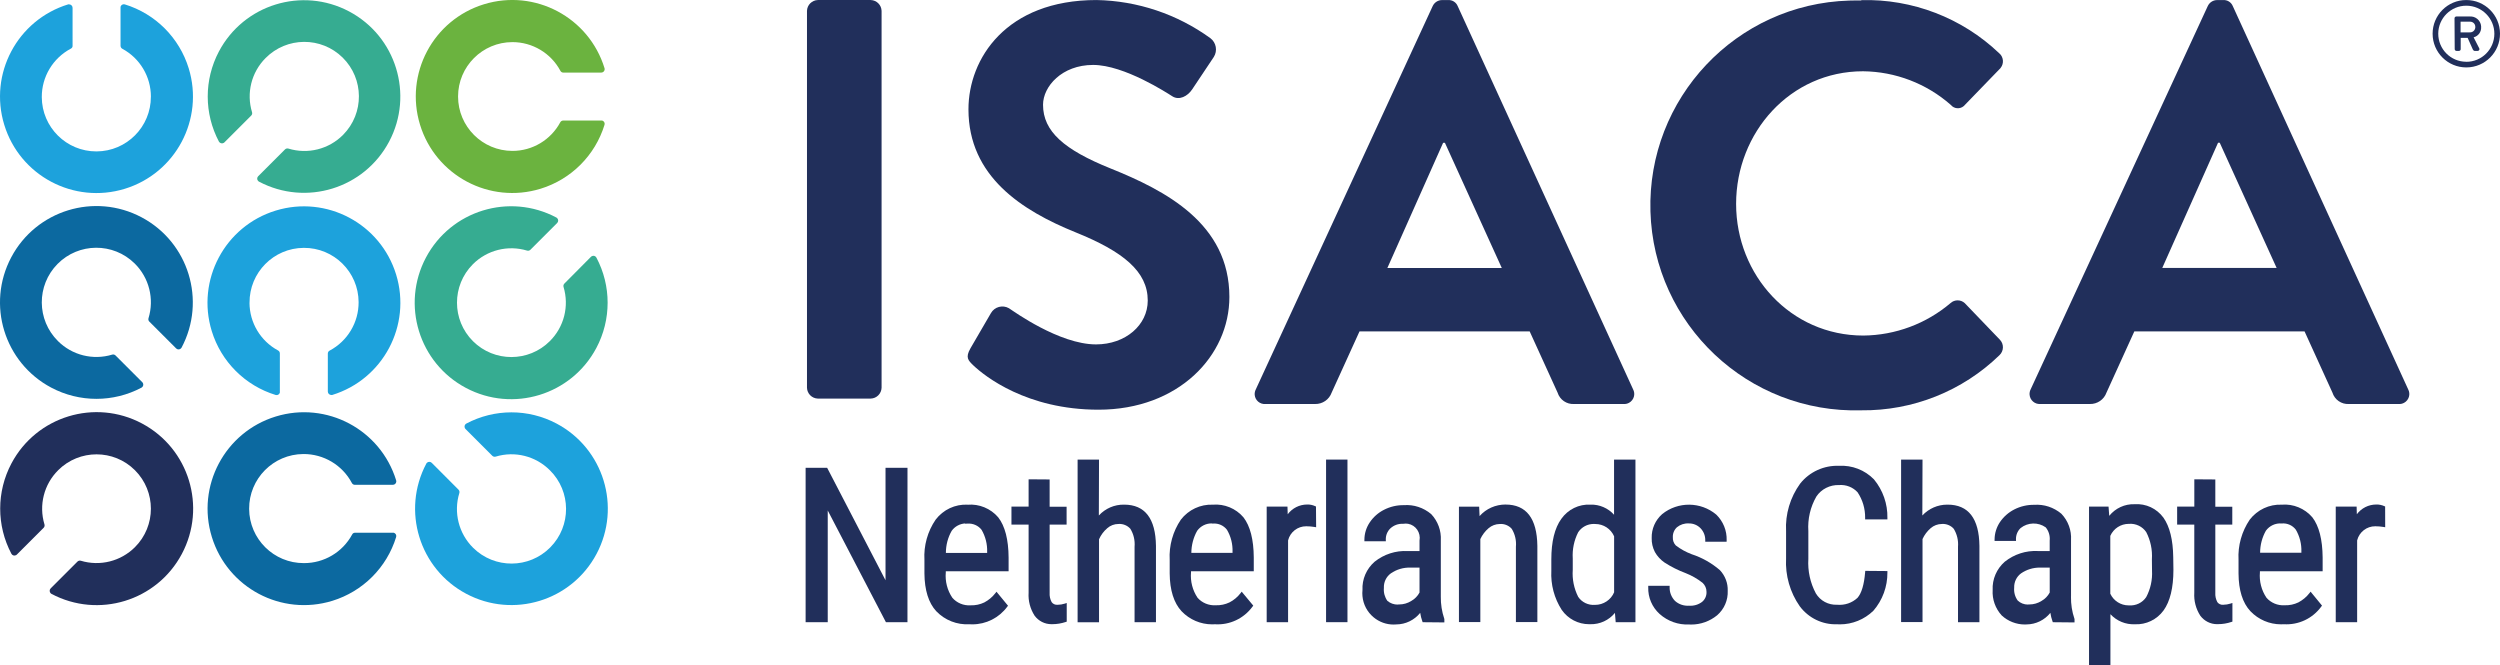 <?xml version="1.0" encoding="UTF-8"?> <svg xmlns="http://www.w3.org/2000/svg" id="Laag_1" data-name="Laag 1" viewBox="0 0 825.05 219.6"><defs><style> .cls-1 { fill: #36ac91; } .cls-1, .cls-2, .cls-3, .cls-4, .cls-5 { stroke-width: 0px; } .cls-2 { fill: #0c69a0; } .cls-3 { fill: #212f5b; } .cls-4 { fill: #1da2dc; } .cls-5 { fill: #6bb33f; } </style></defs><g><polygon class="cls-3" points="292.24 191.5 272.98 154.39 265.87 154.39 265.87 205.33 273.17 205.33 273.17 168.47 292.37 205.33 299.48 205.33 299.49 154.39 292.24 154.39 292.24 191.5"></polygon><path class="cls-3" d="M319.33,166.55c-4.1-.2-8.03,1.64-10.54,4.93-2.67,3.88-3.98,8.61-3.71,13.28v4.49c.05,5.52,1.36,9.71,3.9,12.46,2.86,2.99,6.87,4.55,10.99,4.31.31.02.61.03.92.03,4.55,0,8.81-2.14,11.54-5.84l.23-.31-3.8-4.62-.38.49c-.99,1.28-2.23,2.3-3.64,3.05-1.4.67-2.95,1-4.55.95-2.29.15-4.54-.8-5.99-2.49-1.66-2.44-2.43-5.4-2.17-8.38v-.36h20.73v-4.55c-.04-5.92-1.19-10.38-3.42-13.25-2.51-2.94-6.31-4.5-10.1-4.17ZM319.3,172.8c1.82-.13,3.58.66,4.65,2.06,1.28,2.21,1.91,4.72,1.83,7.28v.33h-13.62c0-2.57.66-5.09,1.92-7.29,1.04-1.45,2.7-2.34,4.47-2.44l-.05.11.8-.06Z"></path><path class="cls-3" d="M349.04,199.59c-.79.08-1.55-.27-1.97-.87-.51-.94-.74-2-.67-3.1v-22.5h5.6v-5.89h-5.6v-9l-6.94-.05v9h-5.66v5.95h5.66v22.47c-.17,2.68.51,5.3,1.98,7.59,1.31,1.77,3.35,2.8,5.52,2.8.12,0,.24,0,.36,0,1.49,0,2.96-.25,4.38-.72l.34-.11v-6.16l-.65.21c-.74.24-1.52.37-2.35.38Z"></path><path class="cls-3" d="M370.99,166.54c-3.21-.06-6.22,1.27-8.35,3.58l.06-18.45h-7.07v53.7h7.07v-27.4c.62-1.41,1.56-2.67,2.74-3.67,1.01-.89,2.31-1.38,3.69-1.38h.01c1.49-.11,2.97.52,3.9,1.59,1.08,1.75,1.57,3.84,1.39,5.93v24.89h7.06v-25.16c-.11-9.05-3.64-13.63-10.49-13.63Z"></path><path class="cls-3" d="M400.26,166.55c-4.08-.17-8.02,1.67-10.54,4.93-2.65,3.89-3.96,8.61-3.7,13.28v4.5c.05,5.52,1.37,9.71,3.92,12.46,2.65,2.78,6.29,4.33,10.1,4.33.3,0,.59,0,.89-.03,4.9.31,9.54-1.88,12.44-5.84l.23-.32-3.82-4.6-.38.5c-.97,1.26-2.23,2.32-3.64,3.04-1.39.67-2.95,1-4.53.95-2.3.14-4.56-.8-6.02-2.49-1.64-2.44-2.41-5.41-2.15-8.38v-.36h20.71v-4.55c-.04-5.92-1.18-10.37-3.41-13.25-2.51-2.94-6.31-4.49-10.1-4.17ZM393.17,182.47c.01-2.57.68-5.09,1.91-7.29,1.15-1.59,2.98-2.51,4.95-2.44l.07.07.23-.02c1.81-.14,3.54.66,4.6,2.06,1.29,2.2,1.92,4.71,1.83,7.28v.33h-13.6Z"></path><path class="cls-3" d="M434.01,167.03c-.81-.37-1.71-.56-2.59-.53h-.03c-2.56,0-4.93,1.22-6.42,3.22l-.08-2.53h-6.86v38.14h7.06v-26.99c.69-2.77,3.17-4.69,6.01-4.66.89,0,1.79.08,2.66.22l.59.1-.05-6.84-.29-.13Z"></path><rect class="cls-3" x="437.63" y="151.67" width="7.06" height="53.66"></rect><path class="cls-3" d="M475.5,196.89v-18.57c.18-3.17-.96-6.31-3.18-8.66-2.53-2.13-5.75-3.19-8.99-2.95-2.31-.04-4.56.5-6.58,1.53-1.9.96-3.53,2.4-4.71,4.17-1.14,1.69-1.75,3.67-1.76,5.71v.5s7.08,0,7.08,0l-.02-.52c-.04-1.42.52-2.79,1.54-3.75,1.13-1.02,2.58-1.55,4.11-1.49h.05s.05,0,.05,0c.54-.09,1.09-.09,1.62,0,2.54.47,4.23,2.93,3.76,5.56v3.44h-3.93c-3.91-.2-7.79,1.05-10.88,3.51-2.72,2.37-4.18,5.8-4.01,9.32-.07.68-.08,1.37-.01,2.05.26,2.75,1.57,5.23,3.69,6.99,1.87,1.55,4.18,2.38,6.55,2.38.32,0,.64-.01.96-.04,3.06-.02,5.96-1.45,7.86-3.82.13.94.37,1.86.69,2.76l.12.33,7.16.07v-1.05l-.03-.16c-.79-2.35-1.18-4.8-1.14-7.29ZM468.47,187.32v8.23c-.62,1.16-1.55,2.12-2.72,2.78-1.19.75-2.57,1.15-3.98,1.15l-.5.02v.03c-1.24,0-2.46-.42-3.41-1.24-.87-1.21-1.28-2.7-1.15-4.26-.09-1.9.77-3.7,2.29-4.8,1.92-1.32,4.18-1.99,6.53-1.91h2.94Z"></path><path class="cls-3" d="M496.86,166.5c-3.31.01-6.41,1.38-8.57,3.82l-.14-3.12h-6.67v38.1h7.06v-27.39c.63-1.37,1.57-2.61,2.72-3.59,1.02-.88,2.33-1.38,3.71-1.39,1.52-.12,2.99.51,3.93,1.59,1.08,1.75,1.57,3.84,1.38,5.93v24.85h7.08v-25.16c-.12-9.05-3.65-13.63-10.5-13.63Z"></path><path class="cls-3" d="M532.67,169.88c-1.96-2.19-4.83-3.44-7.77-3.34-3.83-.2-7.43,1.57-9.64,4.7-2.19,3.03-3.29,7.53-3.29,13.36v3.75c-.23,4.59.95,9.06,3.44,12.94,2.08,2.97,5.45,4.71,9.02,4.71.12,0,.25,0,.37,0,3.17.09,6.19-1.31,8.16-3.74l.25,3.07h6.52v-53.66h-7.06v18.21ZM519.04,188.08v-.02s0-3.73,0-3.73c-.19-3.02.44-6.05,1.8-8.69,1.14-1.71,3.05-2.73,5.12-2.73.17,0,.35,0,.52.02,2.7,0,5.13,1.59,6.21,4.06v18.48c-1.03,2.51-3.58,4.17-6.29,4.15-2.23.18-4.37-.85-5.57-2.66-1.39-2.75-2.01-5.82-1.79-8.89Z"></path><path class="cls-3" d="M558.23,182.88c-1.88-.71-3.65-1.69-5.19-2.88-.67-.7-1.03-1.66-.97-2.68-.06-1.26.44-2.47,1.35-3.31,1.09-.89,2.46-1.35,3.9-1.27,1.5-.03,2.89.55,3.91,1.61,1.01,1.06,1.56,2.45,1.54,3.92v.51s7.04,0,7.04,0l.02-.48c.1-3.17-1.14-6.26-3.45-8.49-5.12-4.28-12.61-4.35-17.83-.15-2.27,2.01-3.54,4.9-3.46,7.9-.05,1.6.32,3.19,1.06,4.62.77,1.37,1.86,2.56,3.17,3.46,2.2,1.42,4.56,2.6,7,3.51,2.01.79,3.88,1.87,5.55,3.18.84.77,1.32,1.86,1.31,3v.03c.06,1.26-.5,2.49-1.47,3.28-1.22.92-2.73,1.37-4.33,1.25-1.68.12-3.38-.47-4.61-1.59-1.16-1.21-1.79-2.79-1.76-4.46v-.51s-7.06,0-7.06,0v.49c-.1,3.34,1.27,6.55,3.76,8.81,2.69,2.39,6.15,3.62,9.71,3.46.24.01.48.02.72.02,3.11,0,6.11-1.07,8.54-3.05,2.36-2.05,3.63-5.02,3.5-8.1.09-2.49-.84-4.96-2.59-6.81-2.76-2.37-5.91-4.14-9.35-5.26Z"></path><path class="cls-3" d="M622.88,171.39v-.49c.09-4.61-1.48-9.11-4.44-12.7-3.03-3.1-7.25-4.72-11.53-4.47-4.92-.2-9.73,1.97-12.82,5.87-3.29,4.53-4.95,10.1-4.65,15.66v9.03c-.3,5.6,1.3,11.21,4.53,15.81,2.89,3.87,7.49,6.09,12.29,5.92.32.02.64.03.96.03,4.09,0,8.05-1.6,11.03-4.49,3.03-3.5,4.67-7.98,4.63-12.61v-.49s-7.31-.06-7.31-.06l-.04.46c-.33,4.08-1.19,6.93-2.51,8.43-1.79,1.69-4.23,2.51-6.75,2.29-2.88.12-5.54-1.31-7-3.74-1.86-3.49-2.72-7.41-2.48-11.38v-9.18c-.26-4.01.66-7.97,2.65-11.42,1.63-2.45,4.5-3.89,7.48-3.78,2.33-.18,4.59.71,6.12,2.39,1.67,2.5,2.53,5.42,2.49,8.43v.51s7.34,0,7.34,0Z"></path><path class="cls-3" d="M642.75,166.54s-.09,0-.14,0c-3.13,0-6.09,1.31-8.2,3.58l.06-18.45h-7.07v53.62h7.07v-27.39c.62-1.37,1.55-2.61,2.69-3.59,1.02-.89,2.32-1.38,3.71-1.39,1.49-.11,2.97.52,3.9,1.59,1.08,1.75,1.58,3.84,1.41,5.93v24.89h7.07v-25.16c-.1-9.05-3.64-13.63-10.49-13.63Z"></path><path class="cls-3" d="M683.48,196.89v-18.69c.19-3.17-.95-6.31-3.18-8.65-2.53-2.13-5.73-3.18-8.99-2.95-2.24-.04-4.56.5-6.58,1.54-1.89.97-3.52,2.41-4.71,4.17-1.13,1.69-1.75,3.67-1.77,5.7v.5s7.08,0,7.08,0l-.02-.51c-.04-1.42.53-2.79,1.53-3.73,2.39-1.91,5.78-2.01,8.28-.24,1,1.2,1.48,2.78,1.32,4.38v3.44h-3.93c-3.92-.2-7.78,1.06-10.88,3.51-2.71,2.37-4.18,5.8-4.01,9.35-.19,3.06.89,6.11,2.99,8.4,2.07,1.91,4.82,2.98,7.6,2.98.2,0,.4,0,.6-.02,3.07-.02,5.97-1.45,7.86-3.82.13.94.37,1.86.69,2.76l.12.33,7.16.07v-1.05l-.03-.16c-.8-2.35-1.18-4.8-1.14-7.29ZM676.45,187.32v8.23c-.62,1.16-1.55,2.12-2.72,2.78-1.19.75-2.57,1.15-3.98,1.15l-.5.02v.02c-1.27,0-2.49-.49-3.36-1.32-.89-1.22-1.31-2.71-1.17-4.28-.06-1.85.79-3.61,2.26-4.69,1.84-1.26,3.97-1.92,6.2-1.92.12,0,.23,0,.35,0h2.92Z"></path><path class="cls-3" d="M713.98,170.84c-2.23-3.04-5.79-4.69-9.51-4.44-3.26-.12-6.36,1.33-8.38,3.84l-.23-3.05h-6.44v52.41h7.06v-16.9c2.08,2.23,5.02,3.46,8.09,3.32,3.69.17,7.24-1.53,9.43-4.54,2.17-2.98,3.27-7.5,3.27-13.42l-.06-4.2c-.08-5.7-1.16-10.08-3.23-13.02ZM710.21,188.3c.17,3.06-.5,6.1-1.92,8.76-1.24,1.85-3.4,2.9-5.67,2.73-.05,0-.09,0-.14,0-2.59,0-4.95-1.5-6.04-3.85v-19.09c1.07-2.42,3.44-3.97,6.13-3.97h.04c2.26-.18,4.46.89,5.69,2.73,1.43,2.76,2.07,5.85,1.87,8.95v.02s.04,3.71.04,3.71Z"></path><path class="cls-3" d="M733.74,199.59c-.78.08-1.55-.28-1.97-.87-.5-.94-.74-2-.67-3.1v-22.5h5.6v-5.89h-5.6v-9l-6.93-.05v9h-5.67v5.95h5.66v22.47c-.17,2.68.51,5.3,1.98,7.59,1.31,1.77,3.36,2.8,5.53,2.8.13,0,.25,0,.38-.01,1.48,0,2.95-.25,4.35-.72l.34-.11v-6.16l-.65.21c-.75.24-1.52.37-2.34.38Z"></path><path class="cls-3" d="M753,166.55c-4.08-.17-8.02,1.67-10.53,4.93-2.65,3.89-3.97,8.61-3.71,13.28v4.49c.03,5.52,1.34,9.71,3.92,12.46,2.65,2.78,6.29,4.33,10.11,4.33.29,0,.59,0,.89-.03,4.89.3,9.52-1.88,12.4-5.84l.23-.31-3.77-4.6-.38.49c-.99,1.28-2.23,2.3-3.64,3.05-1.39.67-2.94,1-4.53.95-2.3.15-4.55-.8-6.01-2.49-1.65-2.44-2.42-5.4-2.16-8.38v-.36h20.7v-4.55c-.05-5.92-1.19-10.38-3.4-13.25-2.51-2.93-6.31-4.49-10.1-4.17ZM747.79,175.14c1.21-1.64,3.13-2.53,5.16-2.39h.06s.04,0,.04,0c1.82-.15,3.56.65,4.62,2.06,1.28,2.2,1.92,4.71,1.83,7.28v.33h-13.62c0-2.57.67-5.09,1.91-7.28Z"></path><path class="cls-3" d="M787.15,167.16l-.29-.13c-.82-.37-1.75-.56-2.62-.53h-.03c-2.56,0-4.92,1.22-6.41,3.21l-.07-2.52h-6.89v38.14h7.06v-26.99c.69-2.76,3.18-4.7,6.01-4.66.89,0,1.79.08,2.67.22l.58.1-.02-6.84Z"></path></g><path id="fullLogo" class="cls-2" d="M19.14,112.57c-7.07-6.99-7.14-18.38-.15-25.46,6.99-7.07,18.38-7.14,25.46-.15,4.77,4.71,6.52,11.68,4.55,18.09-.11.39,0,.81.29,1.09l8.85,8.85c.43.43,1.12.44,1.56.01,0,0,0,0,.01-.01.08-.08.15-.17.21-.27,8.23-15.52,2.32-34.78-13.2-43.01-15.52-8.23-34.78-2.32-43.01,13.2-8.23,15.52-2.32,34.78,13.2,43.01,9.32,4.94,20.49,4.94,29.81,0,.54-.31.73-1.01.42-1.55-.05-.08-.11-.16-.18-.23l-8.85-8.85c-.29-.28-.71-.38-1.09-.26-6.33,1.92-13.2.21-17.88-4.46Z"></path><path id="fullLogo-2" class="cls-3" d="M19.18,155.19c7.01-7,18.37-7,25.37.01,7,7.01,7,18.37-.01,25.37-4.67,4.67-11.53,6.39-17.85,4.49-.39-.12-.81-.02-1.11.26l-8.85,8.85c-.45.45-.45,1.18,0,1.63.07.06.14.12.22.17,15.52,8.26,34.8,2.37,43.06-13.16s2.37-34.8-13.16-43.06c-15.52-8.26-34.8-2.37-43.06,13.16-4.96,9.33-4.97,20.51-.03,29.84.29.55.97.76,1.51.47,0,0,.01,0,.02,0,.1-.05.19-.12.27-.2l8.85-8.85c.28-.3.38-.72.26-1.11-1.91-6.33-.18-13.2,4.51-17.86Z"></path><path id="fullLogo-3" class="cls-2" d="M100.31,185.84c-9.94.05-18.04-7.97-18.09-17.91-.05-9.94,7.97-18.04,17.91-18.09,6.69-.03,12.85,3.64,15.99,9.55.19.38.58.62,1,.61h12.53c.62,0,1.13-.5,1.14-1.12,0,0,0,0,0-.01,0-.11-.01-.22-.05-.33-5.16-16.8-22.95-26.24-39.75-21.08s-26.24,22.95-21.08,39.75c5.16,16.8,22.95,26.24,39.75,21.08,10.09-3.1,17.99-10.99,21.08-21.08.17-.6-.18-1.22-.78-1.39-.1-.02-.21-.02-.31,0h-12.49c-.41-.02-.78.22-.95.59-3.16,5.83-9.26,9.45-15.89,9.43Z"></path><path id="fullLogo-4" class="cls-4" d="M82.35,99.9c-.06-9.94,7.95-18.05,17.9-18.1,9.94-.06,18.05,7.95,18.1,17.9.04,6.7-3.65,12.87-9.57,16.01-.37.19-.6.58-.59,1v12.53c.02.62.53,1.12,1.15,1.11.1.02.19.02.29,0,16.8-5.15,26.25-22.95,21.1-39.75-5.15-16.8-22.95-26.25-39.75-21.1s-26.25,22.95-21.1,39.75c3.1,10.1,11,18,21.1,21.1.59.17,1.21-.17,1.38-.77,0,0,0-.01,0-.02.02-.1.02-.2,0-.3v-12.6c.01-.42-.22-.81-.59-1-5.79-3.12-9.41-9.17-9.43-15.75Z"></path><path id="fullLogo-5" class="cls-4" d="M49.79,31.9c.04,9.94-7.98,18.03-17.93,18.07-9.94.04-18.03-7.98-18.07-17.93-.03-6.69,3.66-12.84,9.57-15.98.39-.17.63-.57.59-1V2.58c0-.63-.51-1.14-1.14-1.14-.1,0-.2,0-.3,0C5.71,6.59-3.75,24.39,1.41,41.2c5.15,16.81,22.95,26.26,39.76,21.11,16.81-5.15,26.26-22.95,21.11-39.76-3.1-10.1-11-18.01-21.11-21.11-.6-.16-1.22.19-1.39.79-.02.1-.02.21,0,.31v12.56c0,.42.23.81.6,1,5.81,3.13,9.42,9.2,9.42,15.8Z"></path><path id="fullLogo-6" class="cls-4" d="M181.47,155.19c7.07,6.99,7.13,18.39.13,25.46-6.99,7.07-18.39,7.13-25.46.13-4.76-4.71-6.51-11.67-4.55-18.07.12-.39.02-.81-.26-1.1l-8.85-8.87c-.44-.44-1.16-.44-1.6,0,0,0,0,0,0,0-.07.07-.13.15-.18.24-8.23,15.52-2.32,34.76,13.19,42.99,15.52,8.23,34.76,2.32,42.99-13.19s2.32-34.76-13.19-42.99c-9.33-4.95-20.5-4.94-29.82.01-.54.31-.73,1-.42,1.54.05.09.11.17.18.24l8.85,8.85c.3.28.72.38,1.11.26,6.33-1.92,13.2-.19,17.87,4.5Z"></path><path id="fullLogo-7" class="cls-1" d="M181.47,112.57c-7.01,7.01-18.37,7.02-25.39.02-7.01-7.01-7.02-18.37-.02-25.39,4.68-4.68,11.55-6.41,17.88-4.5.38.12.8.02,1.09-.26l8.85-8.85c.44-.44.44-1.16,0-1.6,0,0,0,0,0,0-.08-.08-.16-.15-.26-.2-15.53-8.24-34.8-2.34-43.04,13.19-8.24,15.53-2.34,34.8,13.19,43.04,15.53,8.24,34.8,2.34,43.04-13.19,4.95-9.33,4.96-20.5.01-29.83-.29-.54-.96-.75-1.5-.46-.1.05-.2.12-.28.2l-8.79,8.85c-.28.29-.39.72-.27,1.11,1.91,6.33.17,13.21-4.52,17.87Z"></path><path id="fullLogo-8" class="cls-5" d="M169.12,49.8c-9.91,0-17.95-8.04-17.95-17.95s8.04-17.95,17.95-17.95c6.62,0,12.7,3.64,15.82,9.47.18.36.55.59.95.59h12.53c.63,0,1.13-.5,1.14-1.13,0-.11-.02-.21-.05-.31-5.15-16.81-22.96-26.27-39.77-21.12s-26.27,22.96-21.12,39.77,22.96,26.27,39.77,21.12c10.11-3.1,18.02-11.01,21.12-21.12.17-.6-.18-1.22-.78-1.39-.1-.02-.21-.02-.31,0h-12.57c-.4,0-.76.23-.95.58-3.12,5.81-9.18,9.44-15.78,9.44Z"></path><path id="fullLogo-9" class="cls-1" d="M87.64,19.17c6.99-7.07,18.38-7.14,25.46-.15,7.07,6.99,7.14,18.38.15,25.46-4.71,4.77-11.68,6.52-18.09,4.55-.4-.11-.82,0-1.11.29l-8.85,8.85c-.43.43-.43,1.14,0,1.57h0c.08.08.18.15.28.21,15.52,8.2,34.75,2.27,42.95-13.24,8.2-15.52,2.27-34.75-13.24-42.95-15.52-8.2-34.75-2.27-42.95,13.24-4.92,9.31-4.91,20.45.02,29.75.33.55,1.03.73,1.58.41.08-.04.16-.1.22-.17l8.85-8.85c.28-.29.39-.7.27-1.09-1.93-6.33-.21-13.2,4.46-17.88Z"></path><path id="fullLogo-10" class="cls-3" d="M266.32,3.59c.06-1.95,1.63-3.52,3.58-3.58h17.46c1.95.06,3.52,1.63,3.58,3.58v124.38c-.07,1.95-1.63,3.51-3.58,3.57h-17.46c-1.95-.06-3.52-1.62-3.58-3.57V3.59Z"></path><path id="fullLogo-11" class="cls-3" d="M320.26,114.97l6.77-11.64c1.19-2.08,3.85-2.8,5.93-1.61.16.09.31.19.45.3.93.57,16.17,11.64,28.29,11.64,9.76,0,17.08-6.39,17.08-14.47,0-9.58-8.08-16.17-23.85-22.53-17.66-7.15-35.32-18.41-35.32-40.58C319.61,19.37,332.02.01,361.89.01c13.51.26,26.62,4.66,37.56,12.59,1.93,1.46,2.42,4.15,1.13,6.2l-7.15,10.71c-1.49,2.25-4.3,3.74-6.57,2.25-1.49-.93-15.78-10.33-26.11-10.33s-16.53,7.13-16.53,13.14c0,8.83,7,14.85,22.23,21,18.19,7.32,39.27,18.19,39.27,42.44,0,19.36-16.73,37.2-43.21,37.2-23.68,0-37.56-11.07-41.32-14.65-1.7-1.65-2.65-2.58-.93-5.59Z"></path><path id="fullLogo-12" class="cls-3" d="M414.47,128.44L472.81,2.02c.57-1.24,1.82-2.03,3.19-2h1.88c1.38-.09,2.67.71,3.19,2l57.86,126.42c.88,1.6.29,3.61-1.31,4.49-.57.32-1.23.45-1.88.4h-16.25c-2.47.15-4.72-1.4-5.46-3.76l-9.21-20.2h-56.16l-9.19,20.2c-.82,2.3-3.02,3.81-5.46,3.76h-16.35c-1.82.16-3.42-1.18-3.59-3-.05-.66.09-1.31.4-1.89ZM495.62,88.44l-18.77-41.32h-.59l-18.4,41.32h37.76Z"></path><path id="fullLogo-13" class="cls-3" d="M614.26.04c16.87-.44,33.23,5.85,45.46,17.48,1.5,1.22,1.72,3.41.51,4.91,0,0,0,0,0,.01-.1.12-.2.23-.31.33l-11.45,11.83c-1.03,1.29-2.91,1.5-4.2.48-.18-.14-.35-.3-.49-.48-8.01-7.04-18.28-10.97-28.94-11.08-24.05,0-41.89,20.21-41.89,43.77s18,43.45,42,43.45c10.54-.1,20.72-3.89,28.76-10.71,1.33-1.21,3.36-1.21,4.69,0l11.64,12.12c1.35,1.44,1.27,3.71-.17,5.06h0c-12.2,11.85-28.59,18.39-45.6,18.2-37.34,1.09-68.5-28.29-69.59-65.63-1.09-37.34,28.29-68.5,65.63-69.59.54-.02,1.08-.03,1.62-.03h2.34V.04Z"></path><path id="fullLogo-14" class="cls-3" d="M670.18,128.44L728.6,2.02c.57-1.25,1.83-2.03,3.2-2h1.88c1.38-.09,2.67.71,3.19,2l57.85,126.42c.88,1.6.29,3.61-1.31,4.49-.57.32-1.23.45-1.88.4h-16.33c-2.47.15-4.71-1.4-5.45-3.76l-9.2-20.2h-56.18l-9.19,20.2c-.82,2.3-3.02,3.81-5.46,3.76h-16.34c-1.84.14-3.44-1.24-3.58-3.07-.05-.63.09-1.26.38-1.82ZM751.34,88.44l-18.78-41.33h-.56l-18.41,41.32h37.75Z"></path><path id="fullLogo-15" class="cls-3" d="M813.9.01c6.14-.02,11.13,4.95,11.15,11.09.02,6.14-4.95,11.13-11.09,11.15-6.14.02-11.13-4.95-11.15-11.09,0,0,0-.01,0-.02-.01-6.14,4.95-11.12,11.09-11.13h0ZM813.9,20.4c5.11.02,9.27-4.12,9.29-9.23.02-5.11-4.12-9.27-9.23-9.29s-9.27,4.12-9.29,9.23h0c-.01,5.11,4.11,9.25,9.21,9.27l.02.02ZM810.04,6.03c0-.32.27-.58.59-.59h4.38c1.93-.16,3.64,1.27,3.81,3.2,0,.09,0,.19,0,.28.11,1.59-.94,3.02-2.48,3.4.6,1.19,1.23,2.44,1.86,3.63.15.29.03.64-.26.79-.08.04-.18.06-.27.06h-1c-.26,0-.46-.26-.57-.44l-1.73-3.86h-2.29v3.7c.01.32-.24.59-.56.6,0,0,0,0,0,0h-.83c-.32,0-.58-.26-.59-.58h0l-.06-10.19ZM815.04,10.68c.96.07,1.79-.65,1.86-1.61v-.15c.04-.93-.67-1.71-1.6-1.76,0,0-.02,0-.02,0-.08,0-.16,0-.24,0h-3v3.52h3Z"></path></svg> 